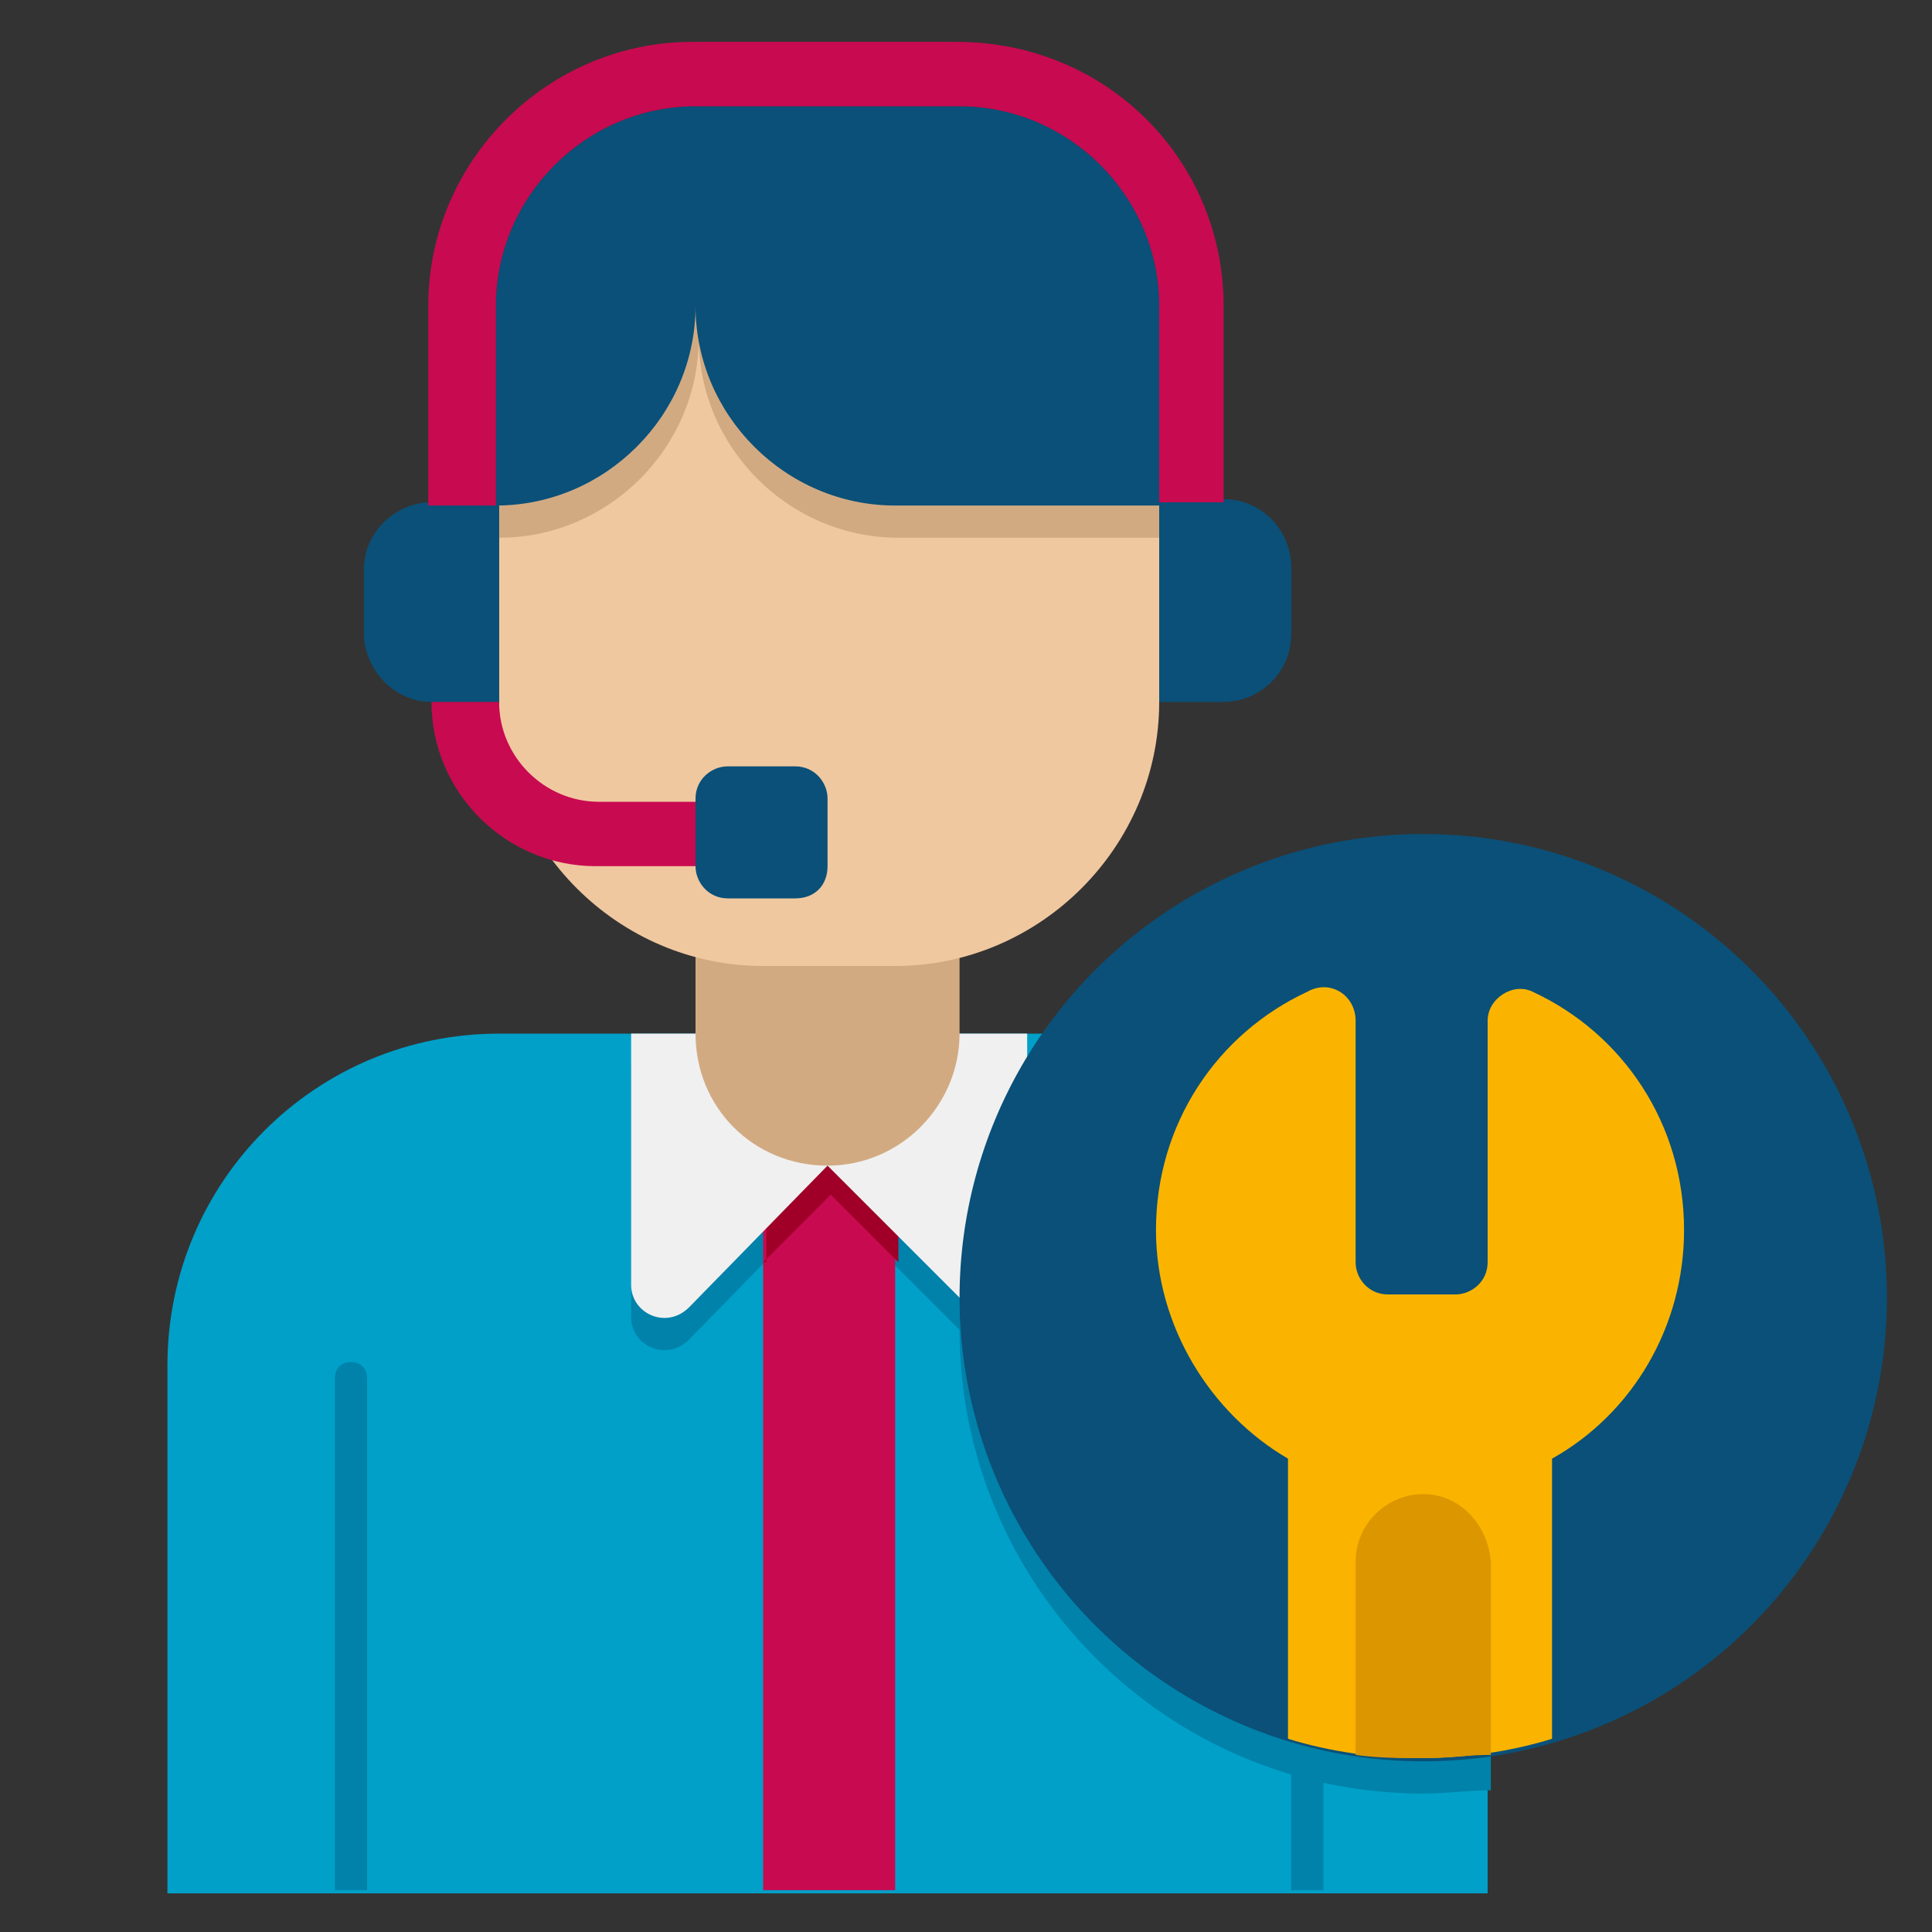 <?xml version="1.0" encoding="utf-8"?>
<!-- Generator: Adobe Illustrator 25.4.1, SVG Export Plug-In . SVG Version: 6.00 Build 0)  -->
<svg version="1.1" id="Layer_1" xmlns="http://www.w3.org/2000/svg" xmlns:xlink="http://www.w3.org/1999/xlink" x="0px" y="0px"
	 width="60px" height="60px" viewBox="0 0 60 60" style="enable-background:new 0 0 60 60;" xml:space="preserve">
<rect x="0" y="0" width="60" height="60" fill="#333333" stroke="none"/>
<style type="text/css">
	.st0{fill:#00A0C8;}
	.st1{fill:#0082AA;}
	.st2{fill:#C80A50;}
	.st3{fill:#A00028;}
	.st4{fill:#F0F0F0;}
	.st5{fill:#D2AA82;}
	.st6{fill:#F0C8A0;}
	.st7{fill:#0A5078;}
	.st8{fill:#FAB400;}
	.st9{fill:#DC9600;}
</style>
<g id="Icons">
	<g>
		<g>
			<g>
				<g>
					<g>
						<path class="st0" d="M36,32.1H15.5c-5.7,0-10.3,4.6-10.3,10.3v16.4h41V42.3C46.2,36.6,41.7,32.1,36,32.1z"/>
					</g>
				</g>
			</g>
		</g>
		<path class="st1" d="M36,32.1h-2.8c-2.1,2.5-3.4,5.7-3.4,9.2c0,7.9,6.4,14.4,14.4,14.4c0.7,0,1.4-0.1,2.1-0.1V42.3
			C46.2,36.6,41.7,32.1,36,32.1z"/>
		<g>
			<g>
				<g>
					<g>
						<path class="st1" d="M25.7,37.2l4.4,4.4c0.6,0.6,1.8,0.2,1.8-0.7v-7.8H19.6v7.8c0,0.9,1.1,1.4,1.8,0.7L25.7,37.2z"/>
					</g>
				</g>
			</g>
		</g>
		<g>
			<g>
				<g>
					<g>
						<path class="st2" d="M23.7,30h4.1v28.7h-4.1V30z"/>
					</g>
				</g>
			</g>
		</g>
		<g>
			<g>
				<g>
					<g>
						<path class="st3" d="M23.7,39.2l2.1-2.1l2.1,2.1v-6.2h-4.1V39.2z"/>
					</g>
				</g>
			</g>
		</g>
		<g>
			<g>
				<g>
					<g>
						<path class="st4" d="M25.7,36.2l4.4,4.4c0.6,0.6,1.8,0.2,1.8-0.7v-7.8H19.6v7.8c0,0.9,1.1,1.4,1.8,0.7L25.7,36.2z"/>
					</g>
				</g>
			</g>
		</g>
		<g>
			<g>
				<g>
					<g>
						<path class="st5" d="M25.7,36.2c-2.3,0-4.1-1.8-4.1-4.1v-6.2h8.2v6.2C29.8,34.3,28,36.2,25.7,36.2z"/>
					</g>
				</g>
			</g>
		</g>
		<g>
			<g>
				<g>
					<g>
						<path class="st6" d="M27.8,30h-4.1c-4.5,0-8.2-3.7-8.2-8.2V9.5H36v12.3C36,26.3,32.3,30,27.8,30z"/>
					</g>
				</g>
			</g>
		</g>
		<g>
			<g>
				<g>
					<g>
						<path class="st5" d="M36,16.7V9.5H15.5v7.2c3.4,0,6.2-2.8,6.2-6.2c0,3.4,2.8,6.2,6.2,6.2H36z"/>
					</g>
				</g>
			</g>
		</g>
		<g>
			<g>
				<g>
					<g>
						<path class="st7" d="M21.6,3.3c-3.4,0-6.2,2.8-6.2,6.2v6.2c3.4,0,6.2-2.8,6.2-6.2V3.3z"/>
					</g>
				</g>
			</g>
		</g>
		<g>
			<g>
				<g>
					<g>
						<path class="st7" d="M21.6,3.3h8.2c3.4,0,6.2,2.8,6.2,6.2v6.2h-8.2c-3.4,0-6.2-2.8-6.2-6.2V3.3z"/>
					</g>
				</g>
			</g>
		</g>
		<g>
			<g>
				<g>
					<g>
						<path class="st1" d="M11.4,58.7V42.8c0-0.3-0.2-0.5-0.5-0.5c-0.3,0-0.5,0.2-0.5,0.5v15.9H11.4z"/>
					</g>
				</g>
			</g>
		</g>
		<g>
			<g>
				<g>
					<g>
						<path class="st1" d="M41.1,58.7V42.8c0-0.3-0.2-0.5-0.5-0.5c-0.3,0-0.5,0.2-0.5,0.5v15.9H41.1z"/>
					</g>
				</g>
			</g>
		</g>
		<g>
			<g>
				<g>
					<g>
						<path class="st7" d="M13.4,21.8h2.1v-6.2h-2.1c-1.1,0-2.1,0.9-2.1,2.1v2.1C11.4,20.9,12.3,21.8,13.4,21.8z"/>
					</g>
				</g>
			</g>
		</g>
		<g>
			<g>
				<g>
					<g>
						<path class="st7" d="M36,21.8H38c1.1,0,2.1-0.9,2.1-2.1v-2.1c0-1.1-0.9-2.1-2.1-2.1H36V21.8z"/>
					</g>
				</g>
			</g>
		</g>
		<g>
			<g>
				<g>
					<g>
						<path class="st2" d="M38,15.6H36V9.5c0-3.4-2.8-6.2-6.2-6.2h-8.2c-3.4,0-6.2,2.8-6.2,6.2v6.2h-2.1V9.5c0-4.5,3.7-8.2,8.2-8.2
							h8.2C34.4,1.3,38,5,38,9.5V15.6z"/>
					</g>
				</g>
			</g>
		</g>
		<g>
			<g>
				<g>
					<g>
						<circle class="st7" cx="44.2" cy="40.3" r="14.4"/>
					</g>
				</g>
			</g>
		</g>
		<g>
			<g>
				<g>
					<g>
						<path class="st2" d="M21.6,26.9h-3.1c-2.8,0-5.1-2.3-5.1-5.1h2.1c0,1.7,1.4,3.1,3.1,3.1h3.1V26.9z"/>
					</g>
				</g>
			</g>
		</g>
		<g>
			<g>
				<g>
					<g>
						<path class="st7" d="M24.7,27.9h-2.1c-0.6,0-1-0.5-1-1v-2.1c0-0.6,0.5-1,1-1h2.1c0.6,0,1,0.5,1,1v2.1
							C25.7,27.5,25.3,27.9,24.7,27.9z"/>
					</g>
				</g>
			</g>
		</g>
		<g>
			<g>
				<g>
					<g>
						<path class="st8" d="M46.2,31.7v7.5c0,0.6-0.5,1-1,1h-2.1c-0.6,0-1-0.5-1-1v-7.5c0-0.8-0.8-1.3-1.5-0.9
							c-2.8,1.3-4.7,4.1-4.7,7.4c0,3,1.7,5.7,4.1,7.1V54c1.3,0.4,2.7,0.6,4.1,0.6c1.4,0,2.8-0.2,4.1-0.6v-8.7
							c2.5-1.4,4.1-4.1,4.1-7.1c0-3.3-1.9-6.1-4.7-7.4C47,30.5,46.2,31,46.2,31.7z"/>
					</g>
				</g>
			</g>
		</g>
		<g>
			<g>
				<g>
					<g>
						<path class="st9" d="M44.2,46.4c-1.1,0-2.1,0.9-2.1,2.1v6c0.7,0.1,1.4,0.1,2.1,0.1c0.7,0,1.4-0.1,2.1-0.1v-6
							C46.2,47.3,45.3,46.4,44.2,46.4z"/>
					</g>
				</g>
			</g>
		</g>
	</g>
</g>
</svg>
